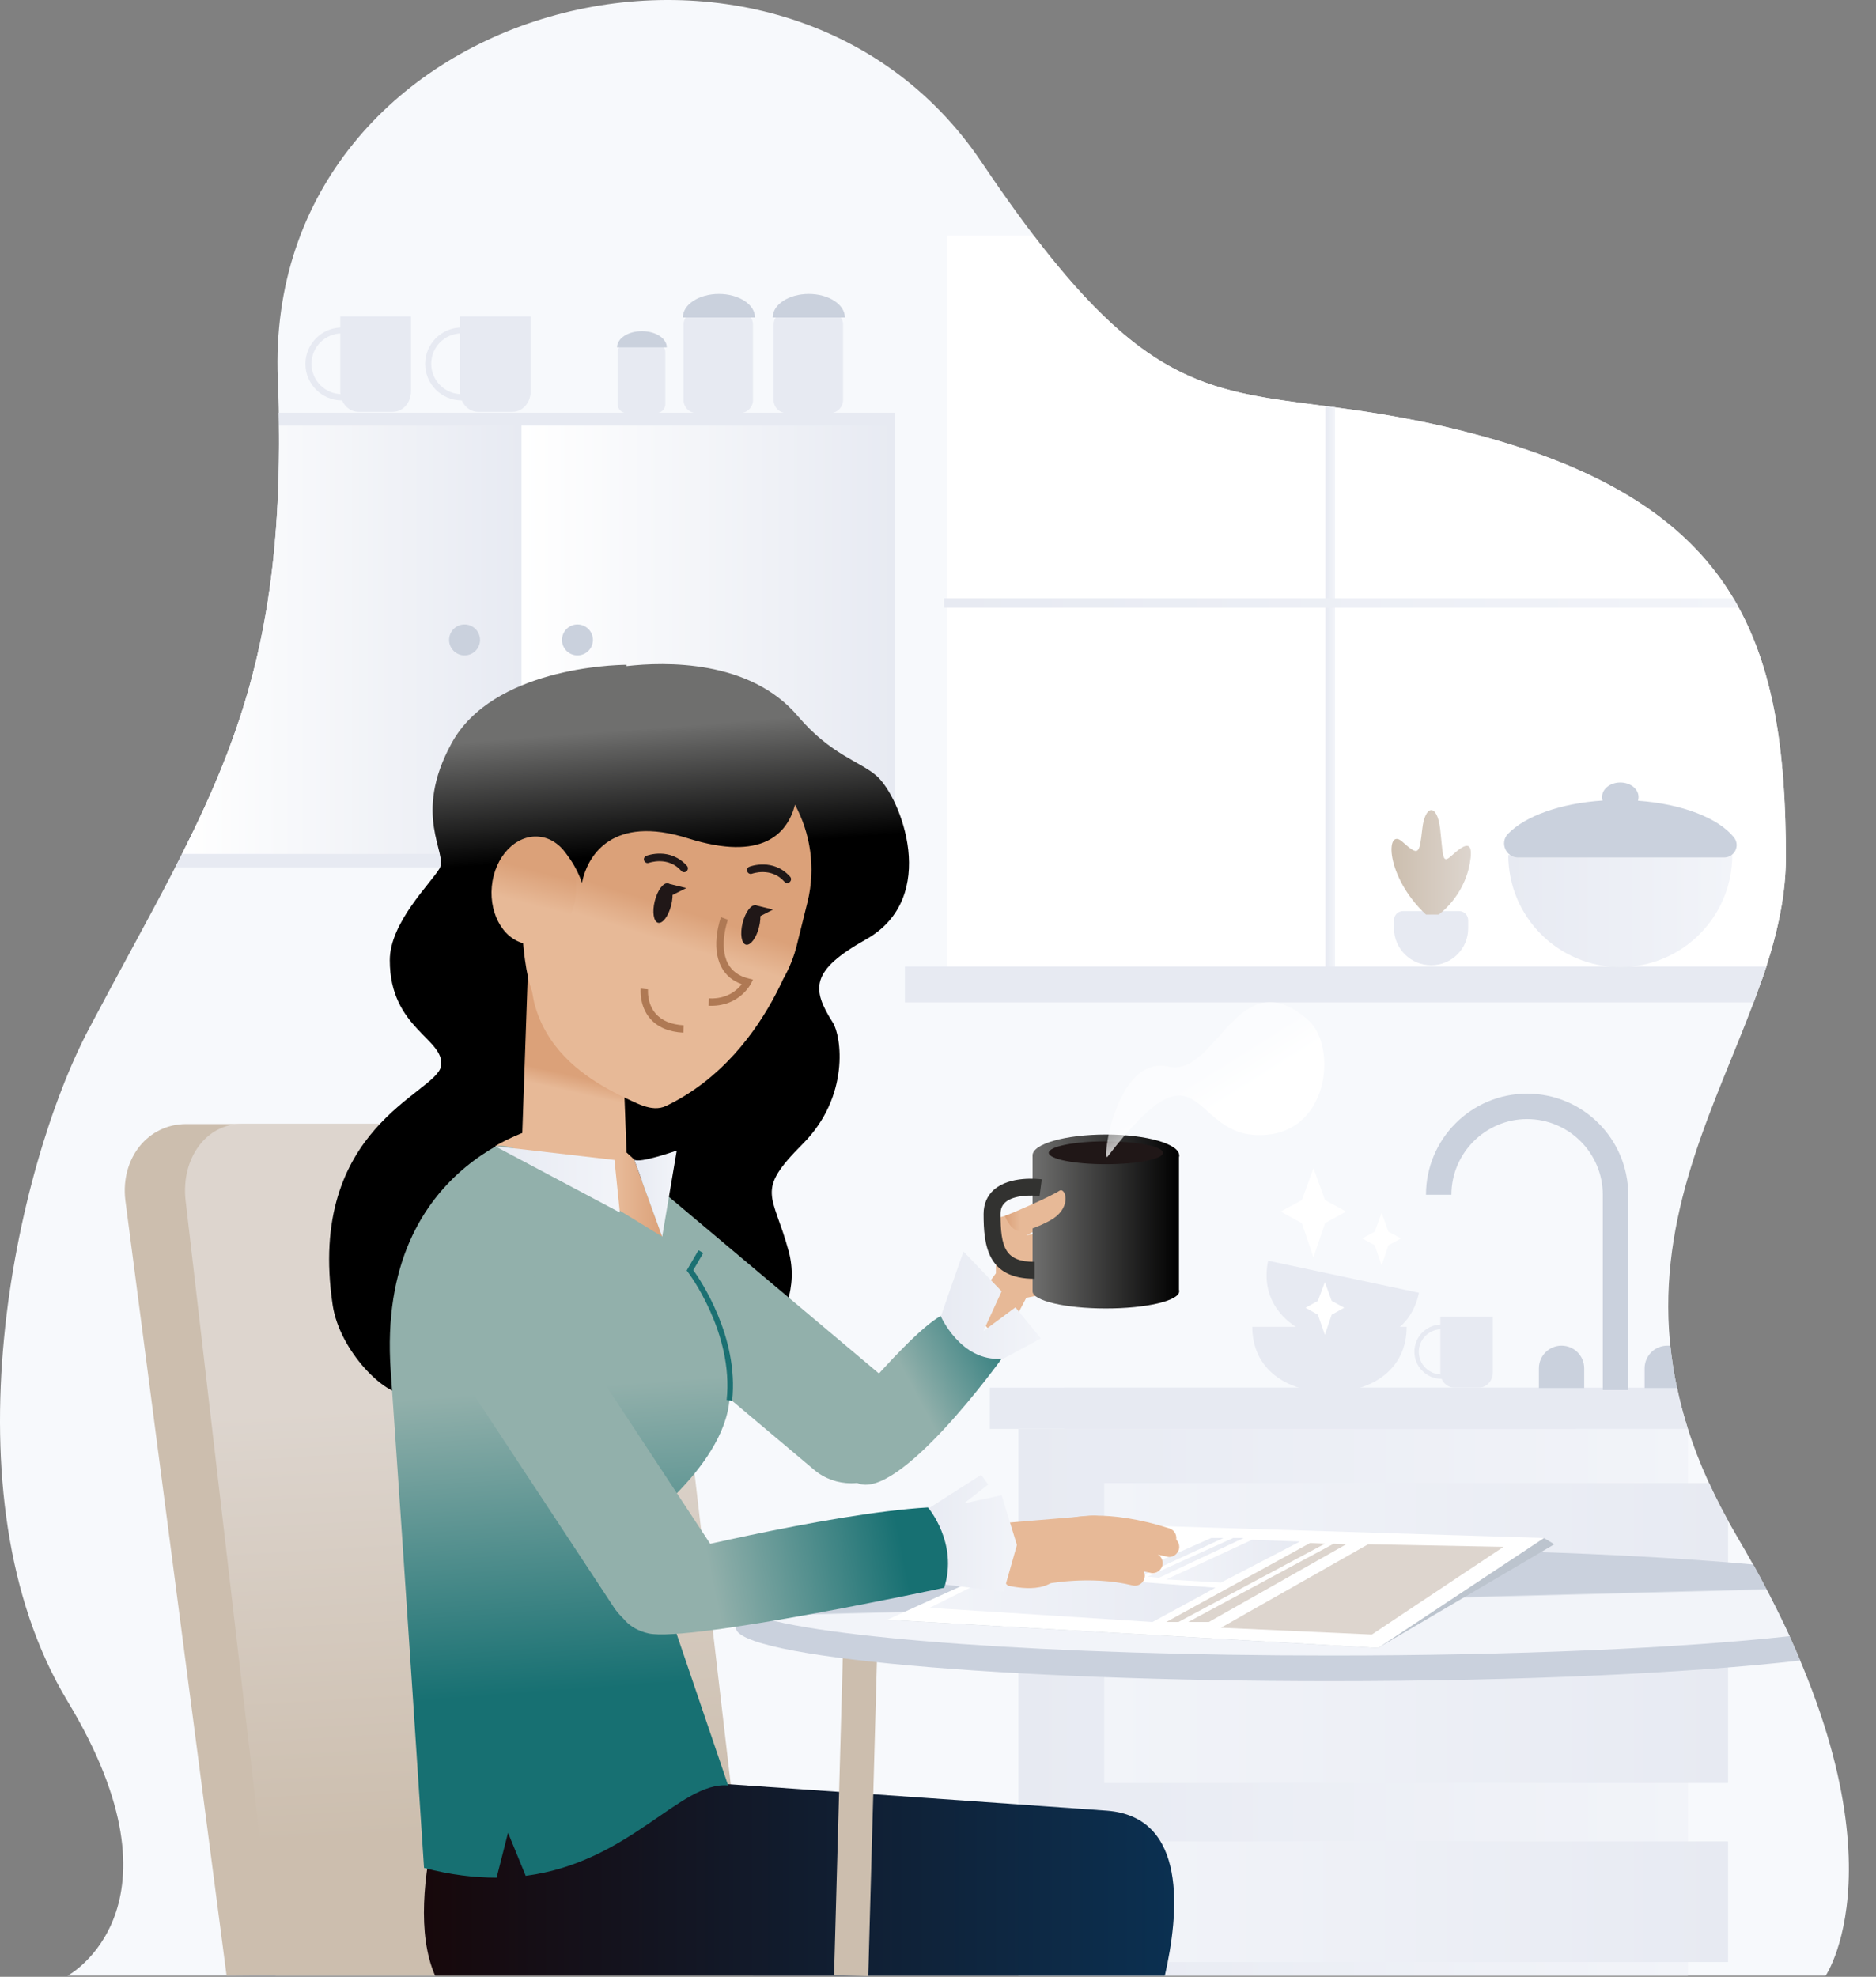 <svg width="243" height="256" viewBox="0 0 243 256" fill="none" xmlns="http://www.w3.org/2000/svg">
  <rect x="0" y="0" width="243" height="256" fill="#808080" stroke="none"/>
  <path d="M8.763 255.857H236.479C236.479 255.857 248.312 238.489 225.027 199.029C201.743 159.57 231.326 136.667 231.326 111.02C231.326 83.203 225.027 65.62 192.271 56.554C159.516 47.489 153.193 59.727 127.165 21.031C101.137 -17.665 34.051 0.156 35.983 49.063C37.606 89.978 27.299 103.338 11.506 133.255C2.035 151.196 -7.436 193.518 8.763 220.334C24.962 247.149 8.763 255.857 8.763 255.857Z" fill="#F7F9FC" />
  <path d="M24.127 145.564H73.081C78.044 145.564 82.624 150.002 83.245 148.046L95.913 255.355L29.351 255.856L16.23 155.394C15.61 149.978 19.164 145.564 24.127 145.564Z" fill="#CCBEAE" />
  <path d="M35.721 255.856L24.031 155.394C23.459 149.978 26.727 145.541 31.308 145.541H76.469C81.05 145.541 85.272 149.978 85.845 155.394L97.535 255.856H35.721Z" fill="url(#svg_putzperle_character2_paint0_linear)" />
  <path d="M115.905 53.43V112.333H22.695C22.981 111.76 23.268 111.188 23.554 110.639C31.594 94.703 36.389 80.484 36.127 55.171C36.127 54.599 36.103 54.026 36.103 53.453H115.905V53.43Z" fill="#E7EAF2" />
  <path d="M67.546 55.123V110.591H23.578C31.618 94.654 36.413 80.435 36.151 55.123H67.546Z" fill="url(#svg_putzperle_character2_paint1_linear)" />
  <path d="M67.546 110.615H115.905V55.123H67.546V110.615Z" fill="url(#svg_putzperle_character2_paint2_linear)" />
  <path d="M60.175 84.873C61.281 84.873 62.179 83.976 62.179 82.869C62.179 81.763 61.281 80.865 60.175 80.865C59.068 80.865 58.171 81.763 58.171 82.869C58.171 83.976 59.068 84.873 60.175 84.873Z" fill="#CAD1DD" />
  <path d="M74.799 84.873C75.906 84.873 76.803 83.976 76.803 82.869C76.803 81.763 75.906 80.865 74.799 80.865C73.692 80.865 72.795 81.763 72.795 82.869C72.795 83.976 73.692 84.873 74.799 84.873Z" fill="#CAD1DD" />
  <path d="M44.071 40.977V50.686C44.071 52.142 45.121 53.334 46.409 53.334H50.894C52.182 53.334 53.232 52.142 53.232 50.686V40.977H44.071Z" fill="#E7EAF2" />
  <path d="M44.286 51.856C41.685 51.856 39.562 49.732 39.562 47.132C39.562 44.532 41.685 42.408 44.286 42.408C46.886 42.408 49.009 44.532 49.009 47.132C49.009 49.732 46.886 51.856 44.286 51.856ZM44.286 43.172C42.115 43.172 40.349 44.937 40.349 47.108C40.349 49.279 42.115 51.044 44.286 51.044C46.457 51.044 48.222 49.279 48.222 47.108C48.222 44.937 46.457 43.172 44.286 43.172Z" fill="#E7EAF2" />
  <path d="M59.578 40.977V50.686C59.578 52.142 60.628 53.334 61.916 53.334H66.401C67.69 53.334 68.739 52.142 68.739 50.686V40.977H59.578Z" fill="#E7EAF2" />
  <path d="M59.793 51.856C57.193 51.856 55.069 49.732 55.069 47.132C55.069 44.532 57.193 42.408 59.793 42.408C62.393 42.408 64.517 44.532 64.517 47.132C64.517 49.732 62.393 51.856 59.793 51.856ZM59.793 43.172C57.622 43.172 55.856 44.937 55.856 47.108C55.856 49.279 57.622 51.044 59.793 51.044C61.964 51.044 63.729 49.279 63.729 47.108C63.729 44.937 61.964 43.172 59.793 43.172Z" fill="#E7EAF2" />
  <path d="M103.332 92.722C107.626 97.78 111.443 98.615 113.543 100.476C116.668 103.22 121.821 116.246 112.159 121.661C105.002 125.693 105.074 128.031 107.889 132.444C108.962 134.138 110.155 141.963 103.952 148.166C97.749 154.369 100.135 154.536 102.163 162.051C104.573 170.998 95.435 180.707 86.417 169.924C81.488 164.03 78.334 154.037 76.487 146.187C76.091 151.33 75.798 155.208 75.682 156.85C75.109 164.962 54.831 180.016 52.445 180.445C50.059 180.874 43.999 175.053 43.093 169.017C39.657 145.948 56.524 141.629 57.121 138.075C57.717 134.52 50.489 133.256 50.489 124.357C50.489 119.49 55.785 114.409 56.93 112.476C58.075 110.52 53.328 105.653 58.505 96.229C63.831 86.529 79.492 86.109 81.044 86.091L81.169 86.09C81.169 86.09 81.164 86.148 81.156 86.26C86.061 85.694 97.098 85.38 103.332 92.722Z" fill="url(#svg_putzperle_character2_paint3_linear)" />
  <path d="M110.251 192.086C108.557 192.086 106.839 191.514 105.455 190.345L76.374 165.867C73.224 163.219 72.819 158.496 75.467 155.346C78.115 152.197 82.839 151.792 85.988 154.44L115.07 178.893C118.219 181.542 118.625 186.265 115.976 189.414C114.497 191.18 112.374 192.086 110.251 192.086Z" fill="#92B0AB" />
  <path d="M204.128 179.705H128.215V185.049H204.128V179.705Z" fill="#E7EAF2" />
  <path d="M218.634 185.072H131.913V255.856H218.634V185.072Z" fill="url(#svg_putzperle_character2_paint4_linear)" />
  <path d="M218.634 185.049H137.853V179.705H217.226C217.226 179.729 217.226 179.753 217.25 179.753C217.608 181.494 218.061 183.26 218.634 185.049Z" fill="#E7EAF2" />
  <path d="M210.904 180.015H207.612V154.726C207.612 149.311 203.198 144.921 197.806 144.921C192.415 144.921 188.001 149.335 188.001 154.726H184.709C184.709 147.498 190.578 141.629 197.806 141.629C205.035 141.629 210.904 147.498 210.904 154.726V180.015Z" fill="#CAD1DD" />
  <path d="M205.202 179.753V177.2C205.202 175.578 203.89 174.266 202.268 174.266C200.645 174.266 199.333 175.578 199.333 177.2V179.753H205.202Z" fill="#CAD1DD" />
  <path d="M217.226 179.753H213.027V177.2C213.027 176.389 213.361 175.649 213.886 175.124C214.411 174.6 215.15 174.266 215.962 174.266C216.105 174.266 216.224 174.266 216.367 174.289C216.558 176.055 216.82 177.868 217.226 179.705C217.226 179.729 217.226 179.753 217.226 179.753Z" fill="#CAD1DD" />
  <path d="M182.204 171.832C182.204 177.343 177.719 180.277 172.208 180.277C166.697 180.277 162.211 177.343 162.211 171.832H182.204Z" fill="#E7EAF2" />
  <path d="M183.802 167.419C182.657 172.81 177.671 174.767 172.279 173.622C166.887 172.476 163.118 168.683 164.263 163.268L183.802 167.419Z" fill="#E7EAF2" />
  <path d="M186.57 170.52V177.724C186.57 178.798 187.357 179.681 188.311 179.681H191.627C192.582 179.681 193.369 178.798 193.369 177.724V170.52H186.57Z" fill="#E7EAF2" />
  <path d="M186.713 171.545C186.665 171.545 186.617 171.545 186.546 171.545C184.685 171.616 183.206 173.167 183.206 175.052C183.206 176.984 184.78 178.559 186.713 178.559H186.737C188.669 178.559 190.244 176.984 190.244 175.052C190.244 173.119 188.669 171.545 186.713 171.545ZM186.713 177.986C186.665 177.986 186.617 177.986 186.57 177.986C185.019 177.915 183.778 176.626 183.778 175.076C183.778 173.525 184.995 172.237 186.546 172.141C186.593 172.141 186.641 172.141 186.713 172.141C188.335 172.141 189.647 173.453 189.647 175.076C189.647 176.674 188.335 177.986 186.713 177.986Z" fill="#E7EAF2" />
  <path d="M223.834 196.929V207.689H143.03V192.062H221.377C222.117 193.661 222.928 195.283 223.834 196.929Z" fill="url(#svg_putzperle_character2_paint5_linear)" />
  <path d="M223.834 215.275H143.03V230.902H223.834V215.275Z" fill="url(#svg_putzperle_character2_paint6_linear)" />
  <path d="M223.834 238.465H143.03V254.091H223.834V238.465Z" fill="url(#svg_putzperle_character2_paint7_linear)" />
  <path d="M231.325 111.044C231.325 115.815 230.3 120.491 228.797 125.191C228.606 125.787 228.391 126.408 228.176 127.004H122.68V30.502H133.893C148.804 50.065 157.106 50.685 171.707 52.594C172.112 52.641 172.518 52.689 172.947 52.761C178.339 53.476 184.566 54.431 192.295 56.578C209.091 61.23 218.944 68.125 224.526 77.477C224.765 77.882 225.003 78.288 225.218 78.693C229.966 87.377 231.325 98.089 231.325 111.044Z" fill="white" />
  <path d="M172.923 52.761V127.147H171.683V52.594C172.112 52.642 172.518 52.689 172.923 52.761Z" fill="url(#svg_putzperle_character2_paint8_linear)" />
  <path d="M225.218 78.693H122.298V77.477H224.502C224.765 77.858 224.979 78.264 225.218 78.693Z" fill="url(#svg_putzperle_character2_paint9_linear)" />
  <path d="M228.797 125.166C228.606 125.762 228.391 126.383 228.176 126.979C227.842 127.91 227.508 128.864 227.15 129.818H117.217V125.166H228.797Z" fill="#E7EAF2" />
  <path d="M185.377 125C182.729 125 180.558 122.853 180.558 120.181V119.179C180.558 118.511 181.082 117.986 181.75 117.986H188.979C189.647 117.986 190.172 118.511 190.172 119.179V120.181C190.196 122.853 188.049 125 185.377 125Z" fill="#E7EAF2" />
  <path d="M186.355 118.44C186.355 118.44 189.599 116.197 190.387 111.807C191.174 107.441 188.407 110.614 187.619 111.139C186.832 111.664 186.904 110.614 186.546 107.346C186.14 103.934 184.566 104.268 184.232 107.322C183.85 110.662 183.802 110.925 181.631 108.992C179.46 107.06 179.389 113.477 184.709 118.44" fill="url(#svg_putzperle_character2_paint10_linear)" />
  <path d="M224.383 110.733C224.383 118.749 217.894 125.238 209.878 125.238C201.862 125.238 195.373 118.749 195.373 110.733C202.675 110.565 218.807 110.411 224.383 110.733Z" fill="url(#svg_putzperle_character2_paint11_linear)" />
  <path d="M150.879 255.856C152.716 247.864 153.909 235.244 143.317 234.48C127.738 233.359 74.918 229.709 74.918 229.709L60.008 224.723C60.008 224.723 51.634 245.097 56.358 255.856H150.879Z" fill="url(#svg_putzperle_character2_paint12_linear)" />
  <path d="M109.277 210.73L113.706 210.852L112.465 255.918L108.036 255.797L109.277 210.73Z" fill="#CCBEAE" />
  <path d="M94.314 178.392C92.262 168.921 81.193 143.012 71.531 145.565C71.531 145.565 48.652 149.716 50.608 177.533C52.564 205.351 54.926 241.9 54.926 241.9C58.361 242.806 61.487 243.164 64.326 243.164L65.805 237.343L68.095 242.926C81.622 241.16 88.087 230.687 94.314 231.212L82.887 197.597C82.887 197.573 96.366 187.863 94.314 178.392Z" fill="url(#svg_putzperle_character2_paint13_linear)" />
  <path d="M68.668 117.438L67.618 147.664L81.169 149.478L80.334 127.29L68.668 117.438Z" fill="url(#svg_putzperle_character2_paint14_linear)" />
  <path d="M102.979 104.209C104.977 107.928 105.672 112.355 104.614 116.746L103.237 122.305C102.855 123.903 102.235 125.406 101.447 126.79L101.376 126.944L101.229 127.257C101.129 127.468 101.025 127.681 100.918 127.898L100.754 128.225C100.726 128.28 100.698 128.335 100.67 128.39L100.497 128.723C97.924 133.639 93.475 139.763 86.274 143.227C85.306 143.678 84.302 143.545 83.312 143.203L83.143 143.142C83.115 143.132 83.087 143.121 83.058 143.111L82.889 143.045C82.861 143.034 82.833 143.022 82.805 143.011L82.637 142.941L82.469 142.868L82.301 142.793L82.052 142.679L81.565 142.453L81.182 142.273L80.786 142.083L80.515 141.951C80.469 141.929 80.423 141.906 80.377 141.883L80.099 141.744L79.816 141.6L79.528 141.451C79.48 141.426 79.432 141.401 79.383 141.375L79.091 141.218C79.042 141.192 78.993 141.165 78.943 141.138L78.646 140.974C74.967 138.91 70.715 135.599 69.228 129.977L69.169 129.748L68.906 128.364C68.536 127.377 68.228 125.943 68.003 124.324L67.957 123.975C67.941 123.857 67.927 123.739 67.912 123.62L67.871 123.261C67.857 123.141 67.844 123.019 67.832 122.898L67.796 122.531L67.763 122.162C67.742 121.915 67.722 121.667 67.705 121.417L67.681 121.043C67.635 120.294 67.607 119.542 67.599 118.807L67.597 118.441C67.593 116.56 67.724 114.819 68.018 113.573L68.047 113.454L69.112 109.157C71.4 108.227 73.121 110.04 74.178 111.771L74.287 111.953C74.34 112.044 74.391 112.134 74.441 112.223L74.537 112.4C74.553 112.429 74.569 112.458 74.584 112.487L74.673 112.659C74.687 112.688 74.701 112.716 74.715 112.744L74.797 112.909C74.81 112.936 74.823 112.963 74.836 112.99L74.909 113.147L74.978 113.298L75.042 113.441L75.1 113.577L75.153 113.703L75.223 113.876L75.314 114.109L75.395 114.336L75.406 114.267L75.425 114.162L75.455 114.016L75.483 113.896C75.498 113.833 75.515 113.763 75.535 113.688L75.578 113.531L75.629 113.36C76.356 111.006 79.17 105.433 89.113 108.563C98.772 111.607 101.969 107.934 102.952 104.311L102.979 104.209Z" fill="url(#svg_putzperle_character2_paint15_linear)" />
  <path d="M86.942 117.221C87.293 115.815 87.1 114.556 86.512 114.409C85.924 114.263 85.163 115.284 84.812 116.69C84.462 118.096 84.654 119.355 85.243 119.502C85.831 119.648 86.592 118.627 86.942 117.221Z" fill="#201717" />
  <path d="M98.322 120.055C98.672 118.649 98.48 117.39 97.892 117.243C97.303 117.096 96.543 118.118 96.192 119.524C95.841 120.93 96.034 122.189 96.622 122.336C97.21 122.482 97.971 121.461 98.322 120.055Z" fill="#201717" />
  <path d="M88.612 112.953C88.469 112.953 88.35 112.906 88.254 112.786C86.537 110.83 84.079 111.737 84.055 111.737C83.817 111.832 83.531 111.713 83.435 111.45C83.34 111.212 83.459 110.925 83.722 110.83C83.841 110.782 86.823 109.685 88.994 112.142C89.161 112.333 89.137 112.643 88.946 112.81C88.851 112.906 88.731 112.953 88.612 112.953Z" fill="#201717" />
  <path d="M101.972 114.36C101.829 114.36 101.71 114.312 101.614 114.193C99.897 112.236 97.439 113.143 97.415 113.143C97.177 113.238 96.891 113.119 96.795 112.857C96.7 112.594 96.819 112.332 97.082 112.236C97.201 112.189 100.183 111.091 102.354 113.548C102.521 113.739 102.497 114.049 102.306 114.216C102.211 114.336 102.091 114.36 101.972 114.36Z" fill="#201717" />
  <path d="M92.143 130.249C92.024 130.249 91.905 130.249 91.785 130.249L91.833 129.294C94.195 129.414 95.531 128.173 96.08 127.457C94.863 127.028 93.98 126.265 93.431 125.215C92.024 122.543 93.336 118.917 93.384 118.773L94.29 119.107C94.266 119.131 93.074 122.495 94.29 124.785C94.815 125.764 95.698 126.408 96.962 126.718L97.535 126.861L97.272 127.386C97.201 127.505 95.793 130.249 92.143 130.249Z" fill="#AF7954" />
  <path d="M88.517 133.733C86.608 133.638 85.177 133.017 84.199 131.896C82.791 130.25 82.982 128.127 82.982 128.031L83.936 128.127L83.459 128.079L83.936 128.127C83.936 128.151 83.769 129.94 84.938 131.276C85.725 132.182 86.942 132.683 88.564 132.779L88.517 133.733Z" fill="#AF7954" />
  <path d="M86.513 114.408L86.847 114.504L88.899 115.005L86.418 116.245" fill="#201717" />
  <path d="M97.773 117.223L98.108 117.294L100.135 117.795L97.654 119.06" fill="#201717" />
  <path d="M74.584 115.839C74.227 119.68 71.483 122.567 68.477 122.28C65.471 121.994 63.348 118.63 63.706 114.789C64.063 110.948 66.807 108.061 69.813 108.348C72.819 108.634 74.966 111.998 74.584 115.839Z" fill="url(#svg_putzperle_character2_paint16_linear)" />
  <path d="M82.147 150.17C80.62 148.691 79.07 147.451 77.495 146.592L69.98 145.924C68.644 146.306 66.497 147.069 64.111 148.429C65.996 148.071 68.477 149.479 70.147 150.504C73.678 152.747 85.773 160.143 85.773 160.143L82.147 150.17Z" fill="url(#svg_putzperle_character2_paint17_linear)" />
  <path d="M85.773 211.53C83.34 211.53 80.954 210.338 79.523 208.167L56.62 173.407C54.353 169.971 55.308 165.319 58.743 163.053C62.179 160.786 66.831 161.741 69.097 165.176L92 199.936C94.266 203.371 93.312 208.023 89.877 210.29C88.612 211.125 87.181 211.53 85.773 211.53Z" fill="#92B0AB" />
  <path d="M125.639 169.471L129.002 164.891V157.781C129.002 157.781 135.635 156.135 137.257 154.203C138.879 152.27 137.496 156.779 136.494 157.781C135.515 158.783 132.939 159.976 132.939 159.976L137.973 158.998V167.085L132.939 168.064L129.79 174.028L125.639 169.471Z" fill="url(#svg_putzperle_character2_paint18_linear)" />
  <path d="M143.245 152.317C148.489 152.317 152.74 151.111 152.74 149.622C152.74 148.133 148.489 146.926 143.245 146.926C138.001 146.926 133.75 148.133 133.75 149.622C133.75 151.111 138.001 152.317 143.245 152.317Z" fill="url(#svg_putzperle_character2_paint19_linear)" />
  <path d="M143.245 169.447C148.489 169.447 152.74 168.454 152.74 167.228C152.74 166.003 148.489 165.01 143.245 165.01C138.001 165.01 133.75 166.003 133.75 167.228C133.75 168.454 138.001 169.447 143.245 169.447Z" fill="url(#svg_putzperle_character2_paint20_linear)" />
  <path d="M152.716 149.502H133.75V167.228H152.716V149.502Z" fill="url(#svg_putzperle_character2_paint21_linear)" />
  <path d="M143.245 150.767C147.33 150.767 150.641 150.105 150.641 149.288C150.641 148.471 147.33 147.809 143.245 147.809C139.161 147.809 135.849 148.471 135.849 149.288C135.849 150.105 139.161 150.767 143.245 150.767Z" fill="#201717" />
  <path d="M133.988 165.605C127.905 165.605 127.404 161.287 127.404 157.208C127.404 155.919 127.881 154.822 128.764 154.058C130.839 152.245 134.513 152.675 134.943 152.722L134.656 154.893C133.798 154.774 131.34 154.703 130.219 155.705C129.813 156.062 129.599 156.54 129.599 157.208C129.599 161.573 130.219 163.41 134.012 163.41V165.605H133.988Z" fill="#323230" />
  <path d="M64.111 148.428L79.594 150.217L80.286 157.016L64.111 148.428Z" fill="url(#svg_putzperle_character2_paint22_linear)" />
  <path d="M82.147 150.169C82.791 150.718 87.658 149 87.658 149L85.773 160.165L82.147 150.169Z" fill="url(#svg_putzperle_character2_paint23_linear)" />
  <path d="M121.249 172.38C121.845 170.424 124.803 162.074 124.803 162.074L129.742 167.227L127.38 172.38L131.531 169.303L134.823 173.335L128.477 176.746H122.465L121.249 172.38Z" fill="url(#svg_putzperle_character2_paint24_linear)" />
  <path d="M104.692 188.746C104.692 188.746 116.907 173.191 121.845 170.424C121.845 170.424 124.422 176.34 129.742 175.959C129.742 175.959 116.287 194.687 110.966 192.015C105.646 189.366 105.646 189.366 105.646 189.366" fill="url(#svg_putzperle_character2_paint25_linear)" />
  <path d="M233.186 215.038C219.087 216.66 197.091 217.71 172.351 217.71C129.814 217.71 95.316 214.609 95.316 210.792C95.316 210.219 96.08 209.67 97.535 209.145C105.789 206.116 136.16 203.873 172.351 203.873C194.729 203.873 214.888 204.732 228.964 206.092C229.99 208.072 230.944 210.004 231.803 211.865C232.28 212.963 232.757 214.012 233.186 215.038Z" fill="#CAD1DD" />
  <path d="M231.803 211.889C217.679 213.439 196.279 214.394 172.351 214.394C136.136 214.394 105.789 212.151 97.535 209.121C96.103 208.596 95.316 208.048 95.316 207.475C95.316 203.658 129.814 200.557 172.351 200.557C193.774 200.557 213.123 201.344 227.103 202.608C227.771 203.777 228.391 204.946 228.964 206.091C229.99 208.095 230.944 210.028 231.803 211.889Z" fill="url(#svg_putzperle_character2_paint26_linear)" />
  <path d="M199.977 199.172C198.212 199.41 114.903 209.764 114.903 209.764L178.482 213.415L201.337 199.983L199.977 199.172Z" fill="#BCC4CE" />
  <path d="M143.078 197.406C141.313 197.645 114.927 209.764 114.927 209.764L178.506 213.414L200.001 199.172L143.078 197.406Z" fill="white" />
  <path d="M120.414 208.214L129.861 203.514L157.44 205.613L149.281 210.051L120.414 208.214Z" fill="url(#svg_putzperle_character2_paint27_linear)" />
  <path d="M161.09 199.172L150.116 204.325L148.637 204.182L159.73 199.172H161.09Z" fill="url(#svg_putzperle_character2_paint28_linear)" />
  <path d="M158.466 199.172L147.969 204.039L146.537 203.752L156.891 199.172H158.466Z" fill="url(#svg_putzperle_character2_paint29_linear)" />
  <path d="M142.696 201.463L131.364 203.729C129.551 203.872 127.953 202.536 127.809 200.723C127.666 198.91 129.002 197.312 130.815 197.169L141.36 196.286C143.173 196.143 144.772 197.479 144.915 199.292L144.891 198.481C144.724 199.888 144.486 201.32 142.696 201.463Z" fill="url(#svg_putzperle_character2_paint30_linear)" />
  <path d="M137.71 202.203L135.157 201.654C135.515 199.769 134.299 197.956 132.414 197.575L130.529 197.217C128.644 196.859 126.831 198.076 126.45 199.96C126.092 201.845 127.308 203.658 129.193 204.04L130.577 205.352C132.462 205.734 137.257 206.521 137.71 202.203Z" fill="#E7B997" />
  <path d="M151.07 200.485C150.927 200.485 150.808 200.461 150.665 200.414C143.245 198.028 139.237 199.125 139.213 199.125C138.521 199.316 137.806 198.934 137.615 198.243C137.424 197.551 137.806 196.835 138.474 196.644C138.664 196.596 143.197 195.284 151.476 197.932C152.168 198.147 152.525 198.887 152.311 199.579C152.12 200.127 151.619 200.485 151.07 200.485Z" fill="#E7B997" />
  <path d="M151.452 201.63C151.356 201.63 151.237 201.606 151.142 201.582C145.559 200.222 139.738 201.439 139.69 201.463C138.998 201.606 138.307 201.176 138.14 200.461C137.996 199.769 138.426 199.077 139.142 198.91C139.404 198.862 145.583 197.55 151.762 199.053C152.454 199.22 152.883 199.936 152.716 200.628C152.549 201.224 152.024 201.63 151.452 201.63Z" fill="#E7B997" />
  <path d="M149.305 203.729C149.209 203.729 149.09 203.705 148.995 203.682C143.412 202.322 137.591 203.538 137.543 203.562C136.851 203.705 136.159 203.276 135.992 202.56C135.849 201.868 136.279 201.177 136.994 201.01C137.257 200.962 143.436 199.65 149.615 201.153C150.307 201.32 150.736 202.035 150.569 202.727C150.402 203.324 149.877 203.729 149.305 203.729Z" fill="#E7B997" />
  <path d="M146.991 205.352C146.895 205.352 146.776 205.328 146.68 205.305C141.098 203.945 135.277 205.161 135.229 205.185C134.537 205.328 133.845 204.899 133.678 204.183C133.535 203.491 133.965 202.8 134.68 202.633C134.943 202.585 141.122 201.273 147.301 202.776C147.993 202.943 148.422 203.658 148.255 204.35C148.112 204.947 147.587 205.352 146.991 205.352Z" fill="#E7B997" />
  <path d="M118.839 196.263L127.094 190.99L128 192.255L124.875 194.688L129.742 193.638L131.722 200.08L130.004 206.139L122.442 205.209C122.442 205.209 122.084 196.764 118.839 196.263Z" fill="url(#svg_putzperle_character2_paint31_linear)" />
  <path d="M84.032 201.797C84.032 201.797 107.054 196 120.199 195.213C120.199 195.213 124.159 199.841 122.299 205.615C122.299 205.615 89.28 212.7 84.008 211.531C78.759 210.338 78.234 204.422 84.032 201.797Z" fill="url(#svg_putzperle_character2_paint32_linear)" />
  <path d="M130.171 157.447C130.887 157.232 135.969 155.013 137.233 154.202C137.973 153.725 138.855 156.134 136.47 157.781C135.682 158.305 132.891 159.689 131.794 159.379C130.72 159.045 130.171 157.447 130.171 157.447Z" fill="url(#svg_putzperle_character2_paint33_linear)" />
  <path d="M143.46 149.788C142.649 150.814 144.462 136.571 151.38 138.122C157.607 139.529 160.351 124.07 169.44 132.086C173.329 135.521 172.208 147.354 162.736 146.996C154.028 146.662 155.651 133.994 143.46 149.788Z" fill="url(#svg_putzperle_character2_paint34_linear)" />
  <path d="M224.598 108.443C222.618 105.962 217.918 104.101 212.168 103.696C212.216 103.553 212.24 103.386 212.24 103.219C212.24 102.169 211.19 101.334 209.878 101.334C208.566 101.334 207.516 102.169 207.516 103.219C207.516 103.386 207.54 103.529 207.588 103.672C202.101 104.03 197.52 105.7 195.325 107.99C194.228 109.135 195.063 111.044 196.637 111.044H223.31C224.693 111.044 225.433 109.493 224.598 108.443Z" fill="#CAD1DD" />
  <path d="M107.507 53.501H101.901C100.97 53.501 100.207 52.737 100.207 51.807V42.049C100.207 41.119 100.97 40.355 101.901 40.355H107.507C108.437 40.355 109.201 41.119 109.201 42.049V51.807C109.201 52.737 108.437 53.501 107.507 53.501Z" fill="#E7EAF2" />
  <path d="M100.088 41.118C100.088 39.424 102.187 38.065 104.764 38.065C107.34 38.065 109.44 39.424 109.44 41.118" fill="#CAD1DD" />
  <path d="M95.841 53.501H90.234C89.304 53.501 88.541 52.737 88.541 51.807V42.049C88.541 41.119 89.304 40.355 90.234 40.355H95.841C96.771 40.355 97.535 41.119 97.535 42.049V51.807C97.535 52.737 96.771 53.501 95.841 53.501Z" fill="#E7EAF2" />
  <path d="M88.445 41.118C88.445 39.424 90.545 38.065 93.121 38.065C95.698 38.065 97.797 39.424 97.797 41.118H88.445Z" fill="#CAD1DD" />
  <path d="M85.01 53.501H81.169C80.525 53.501 80 52.976 80 52.332V45.628C80 44.984 80.525 44.459 81.169 44.459H85.01C85.654 44.459 86.179 44.984 86.179 45.628V52.332C86.179 52.976 85.654 53.501 85.01 53.501Z" fill="#E7EAF2" />
  <path d="M79.928 44.982C79.928 43.813 81.36 42.883 83.149 42.883C84.914 42.883 86.37 43.813 86.37 44.982H79.928Z" fill="#CAD1DD" />
  <path d="M194.753 200.318L177.695 211.674L158.156 210.792L177.218 199.984L194.753 200.318Z" fill="#DDD5CE" />
  <path d="M174.379 199.984L156.581 210.051H153.909L172.756 199.912L174.379 199.984Z" fill="#DDD5CE" />
  <path d="M171.611 199.912L152.645 210.051H151.07L169.703 199.816L171.611 199.912Z" fill="#DDD5CE" />
  <path d="M168.39 199.625L158.156 204.945L151.07 204.539L162.164 199.41L168.39 199.625Z" fill="url(#svg_putzperle_character2_paint35_linear)" />
  <path d="M94.839 181.376L94.123 181.304C95.054 172.596 89.161 164.795 89.089 164.723L88.946 164.532L90.473 161.908L91.093 162.266L89.805 164.485C90.736 165.773 95.722 173.169 94.839 181.376Z" fill="#1B7072" />
  <path d="M171.611 166.035L172.494 168.469L174.116 169.351L172.494 170.258L171.611 172.858L170.705 170.258L169.106 169.351L170.705 168.469L171.611 166.035Z" fill="white" />
  <path d="M178.959 157.064L179.842 159.498L181.464 160.381L179.842 161.263L178.959 163.888L178.076 161.263L176.454 160.381L178.076 159.498L178.959 157.064Z" fill="white" />
  <path d="M170.132 151.291L171.635 155.418L174.355 156.897L171.635 158.4L170.132 162.838L168.629 158.4L165.885 156.897L168.629 155.418L170.132 151.291Z" fill="white" />
  <defs>
    <linearGradient id="svg_putzperle_character2_paint0_linear" x1="61.562" y1="237.359" x2="58.41" y2="181.416" gradientUnits="userSpaceOnUse">
      <stop stop-color="#CCBEAE" />
      <stop offset="0.999" stop-color="#DDD5CE" />
    </linearGradient>
    <linearGradient id="svg_putzperle_character2_paint1_linear" x1="23.57" y1="82.87" x2="67.546" y2="82.87" gradientUnits="userSpaceOnUse">
      <stop stop-color="white" />
      <stop offset="1" stop-color="#E7EAF2" />
    </linearGradient>
    <linearGradient id="svg_putzperle_character2_paint2_linear" x1="67.547" y1="82.869" x2="115.896" y2="82.869" gradientUnits="userSpaceOnUse">
      <stop stop-color="white" />
      <stop offset="1" stop-color="#E7EAF2" />
    </linearGradient>
    <linearGradient id="svg_putzperle_character2_paint3_linear" x1="78.714" y1="94.695" x2="79.938" y2="110.777" gradientUnits="userSpaceOnUse">
      <stop stop-color="#6F6F6E" />
      <stop offset="1" />
    </linearGradient>
    <linearGradient id="svg_putzperle_character2_paint4_linear" x1="131.903" y1="220.466" x2="218.621" y2="220.466" gradientUnits="userSpaceOnUse">
      <stop offset="0.001" stop-color="#E7EAF2" />
      <stop offset="1" stop-color="#F2F4F9" />
    </linearGradient>
    <linearGradient id="svg_putzperle_character2_paint5_linear" x1="143.035" y1="199.879" x2="223.837" y2="199.879" gradientUnits="userSpaceOnUse">
      <stop stop-color="#F2F4F9" />
      <stop offset="1" stop-color="#E7EAF2" />
    </linearGradient>
    <linearGradient id="svg_putzperle_character2_paint6_linear" x1="143.034" y1="223.084" x2="223.838" y2="223.084" gradientUnits="userSpaceOnUse">
      <stop stop-color="#F2F4F9" />
      <stop offset="1" stop-color="#E7EAF2" />
    </linearGradient>
    <linearGradient id="svg_putzperle_character2_paint7_linear" x1="143.034" y1="246.29" x2="223.838" y2="246.29" gradientUnits="userSpaceOnUse">
      <stop stop-color="#F2F4F9" />
      <stop offset="1" stop-color="#E7EAF2" />
    </linearGradient>
    <linearGradient id="svg_putzperle_character2_paint8_linear" x1="171.704" y1="89.857" x2="172.935" y2="89.857" gradientUnits="userSpaceOnUse">
      <stop stop-color="#E7EAF2" />
      <stop offset="0.999" stop-color="#F2F4F9" />
    </linearGradient>
    <linearGradient id="svg_putzperle_character2_paint9_linear" x1="122.298" y1="78.075" x2="225.218" y2="78.075" gradientUnits="userSpaceOnUse">
      <stop stop-color="#E7EAF2" />
      <stop offset="0.999" stop-color="#F2F4F9" />
    </linearGradient>
    <linearGradient id="svg_putzperle_character2_paint10_linear" x1="180.243" y1="111.684" x2="190.534" y2="111.684" gradientUnits="userSpaceOnUse">
      <stop stop-color="#CCBEAE" />
      <stop offset="0.999" stop-color="#DDD5CE" />
    </linearGradient>
    <linearGradient id="svg_putzperle_character2_paint11_linear" x1="195.377" y1="117.896" x2="224.376" y2="117.896" gradientUnits="userSpaceOnUse">
      <stop stop-color="#E7EAF2" />
      <stop offset="0.999" stop-color="#F2F4F9" />
    </linearGradient>
    <linearGradient id="svg_putzperle_character2_paint12_linear" x1="54.934" y1="240.293" x2="152.109" y2="240.293" gradientUnits="userSpaceOnUse">
      <stop stop-color="#17080B" />
      <stop offset="0.999" stop-color="#0B3051" />
    </linearGradient>
    <linearGradient id="svg_putzperle_character2_paint13_linear" x1="73.099" y1="220.334" x2="70.116" y2="179.899" gradientUnits="userSpaceOnUse">
      <stop offset="0.032" stop-color="#177072" />
      <stop offset="1" stop-color="#92B0AB" />
    </linearGradient>
    <linearGradient id="svg_putzperle_character2_paint14_linear" x1="74.163" y1="141.442" x2="74.63" y2="139.38" gradientUnits="userSpaceOnUse">
      <stop stop-color="#E7B997" />
      <stop offset="1" stop-color="#DBA179" />
    </linearGradient>
    <linearGradient id="svg_putzperle_character2_paint15_linear" x1="86.351" y1="121.955" x2="87.692" y2="117.666" gradientUnits="userSpaceOnUse">
      <stop stop-color="#E7B997" />
      <stop offset="1" stop-color="#DBA179" />
    </linearGradient>
    <linearGradient id="svg_putzperle_character2_paint16_linear" x1="68.854" y1="117.194" x2="69.968" y2="112.9" gradientUnits="userSpaceOnUse">
      <stop stop-color="#E7B997" />
      <stop offset="1" stop-color="#DBA179" />
    </linearGradient>
    <linearGradient id="svg_putzperle_character2_paint17_linear" x1="64.111" y1="153.041" x2="85.772" y2="153.041" gradientUnits="userSpaceOnUse">
      <stop offset="0.741" stop-color="#E7B997" />
      <stop offset="0.999" stop-color="#DBA179" />
    </linearGradient>
    <linearGradient id="svg_putzperle_character2_paint18_linear" x1="125.646" y1="163.878" x2="137.994" y2="163.878" gradientUnits="userSpaceOnUse">
      <stop offset="0.741" stop-color="#E7B997" />
      <stop offset="0.999" stop-color="#DBA179" />
    </linearGradient>
    <linearGradient id="svg_putzperle_character2_paint19_linear" x1="133.751" y1="149.618" x2="152.718" y2="149.618" gradientUnits="userSpaceOnUse">
      <stop stop-color="#6F6F6E" />
      <stop offset="1" />
    </linearGradient>
    <linearGradient id="svg_putzperle_character2_paint20_linear" x1="133.751" y1="167.224" x2="152.718" y2="167.224" gradientUnits="userSpaceOnUse">
      <stop stop-color="#6F6F6E" />
      <stop offset="1" />
    </linearGradient>
    <linearGradient id="svg_putzperle_character2_paint21_linear" x1="133.751" y1="158.365" x2="152.718" y2="158.365" gradientUnits="userSpaceOnUse">
      <stop stop-color="#6F6F6E" />
      <stop offset="1" />
    </linearGradient>
    <linearGradient id="svg_putzperle_character2_paint22_linear" x1="64.111" y1="152.72" x2="80.275" y2="152.72" gradientUnits="userSpaceOnUse">
      <stop offset="0.001" stop-color="#E7EAF2" />
      <stop offset="1" stop-color="#F2F4F9" />
    </linearGradient>
    <linearGradient id="svg_putzperle_character2_paint23_linear" x1="82.146" y1="154.573" x2="87.649" y2="154.573" gradientUnits="userSpaceOnUse">
      <stop offset="0.001" stop-color="#E7EAF2" />
      <stop offset="1" stop-color="#F2F4F9" />
    </linearGradient>
    <linearGradient id="svg_putzperle_character2_paint24_linear" x1="121.254" y1="169.412" x2="134.808" y2="169.412" gradientUnits="userSpaceOnUse">
      <stop offset="0.001" stop-color="#E7EAF2" />
      <stop offset="1" stop-color="#F2F4F9" />
    </linearGradient>
    <linearGradient id="svg_putzperle_character2_paint25_linear" x1="134.867" y1="174.368" x2="119.634" y2="182.433" gradientUnits="userSpaceOnUse">
      <stop offset="0.032" stop-color="#177072" />
      <stop offset="1" stop-color="#92B0AB" />
    </linearGradient>
    <linearGradient id="svg_putzperle_character2_paint26_linear" x1="163.817" y1="207.618" x2="163.812" y2="207.426" gradientUnits="userSpaceOnUse">
      <stop stop-color="#F2F4F9" />
      <stop offset="1" stop-color="#CAD1DD" />
    </linearGradient>
    <linearGradient id="svg_putzperle_character2_paint27_linear" x1="120.405" y1="206.79" x2="157.444" y2="206.79" gradientUnits="userSpaceOnUse">
      <stop stop-color="#F2F4F9" />
      <stop offset="1" stop-color="#E7EAF2" />
    </linearGradient>
    <linearGradient id="svg_putzperle_character2_paint28_linear" x1="148.647" y1="201.757" x2="161.096" y2="201.757" gradientUnits="userSpaceOnUse">
      <stop stop-color="#F2F4F9" />
      <stop offset="1" stop-color="#E7EAF2" />
    </linearGradient>
    <linearGradient id="svg_putzperle_character2_paint29_linear" x1="146.546" y1="201.612" x2="158.47" y2="201.612" gradientUnits="userSpaceOnUse">
      <stop stop-color="#F2F4F9" />
      <stop offset="1" stop-color="#E7EAF2" />
    </linearGradient>
    <linearGradient id="svg_putzperle_character2_paint30_linear" x1="128.3" y1="199.651" x2="143.754" y2="203.183" gradientUnits="userSpaceOnUse">
      <stop offset="0.004" stop-color="#E7B997" />
      <stop offset="0.259" stop-color="#E7B997" />
    </linearGradient>
    <linearGradient id="svg_putzperle_character2_paint31_linear" x1="118.849" y1="198.574" x2="131.712" y2="198.574" gradientUnits="userSpaceOnUse">
      <stop offset="0.001" stop-color="#E7EAF2" />
      <stop offset="1" stop-color="#F2F4F9" />
    </linearGradient>
    <linearGradient id="svg_putzperle_character2_paint32_linear" x1="118.182" y1="203.005" x2="92.921" y2="208.179" gradientUnits="userSpaceOnUse">
      <stop offset="0.032" stop-color="#177072" />
      <stop offset="1" stop-color="#92B0AB" />
    </linearGradient>
    <linearGradient id="svg_putzperle_character2_paint33_linear" x1="130.182" y1="156.774" x2="138.042" y2="156.774" gradientUnits="userSpaceOnUse">
      <stop offset="0.001" stop-color="#DBA179" />
      <stop offset="0.259" stop-color="#E7B997" />
    </linearGradient>
    <linearGradient id="svg_putzperle_character2_paint34_linear" x1="155.207" y1="139.308" x2="157.825" y2="143.472" gradientUnits="userSpaceOnUse">
      <stop offset="0.001" stop-color="white" stop-opacity="0.5" />
      <stop offset="1" stop-color="white" />
    </linearGradient>
    <linearGradient id="svg_putzperle_character2_paint35_linear" x1="151.063" y1="202.169" x2="168.398" y2="202.169" gradientUnits="userSpaceOnUse">
      <stop stop-color="#F2F4F9" />
      <stop offset="1" stop-color="#E7EAF2" />
    </linearGradient>
  </defs>
</svg>